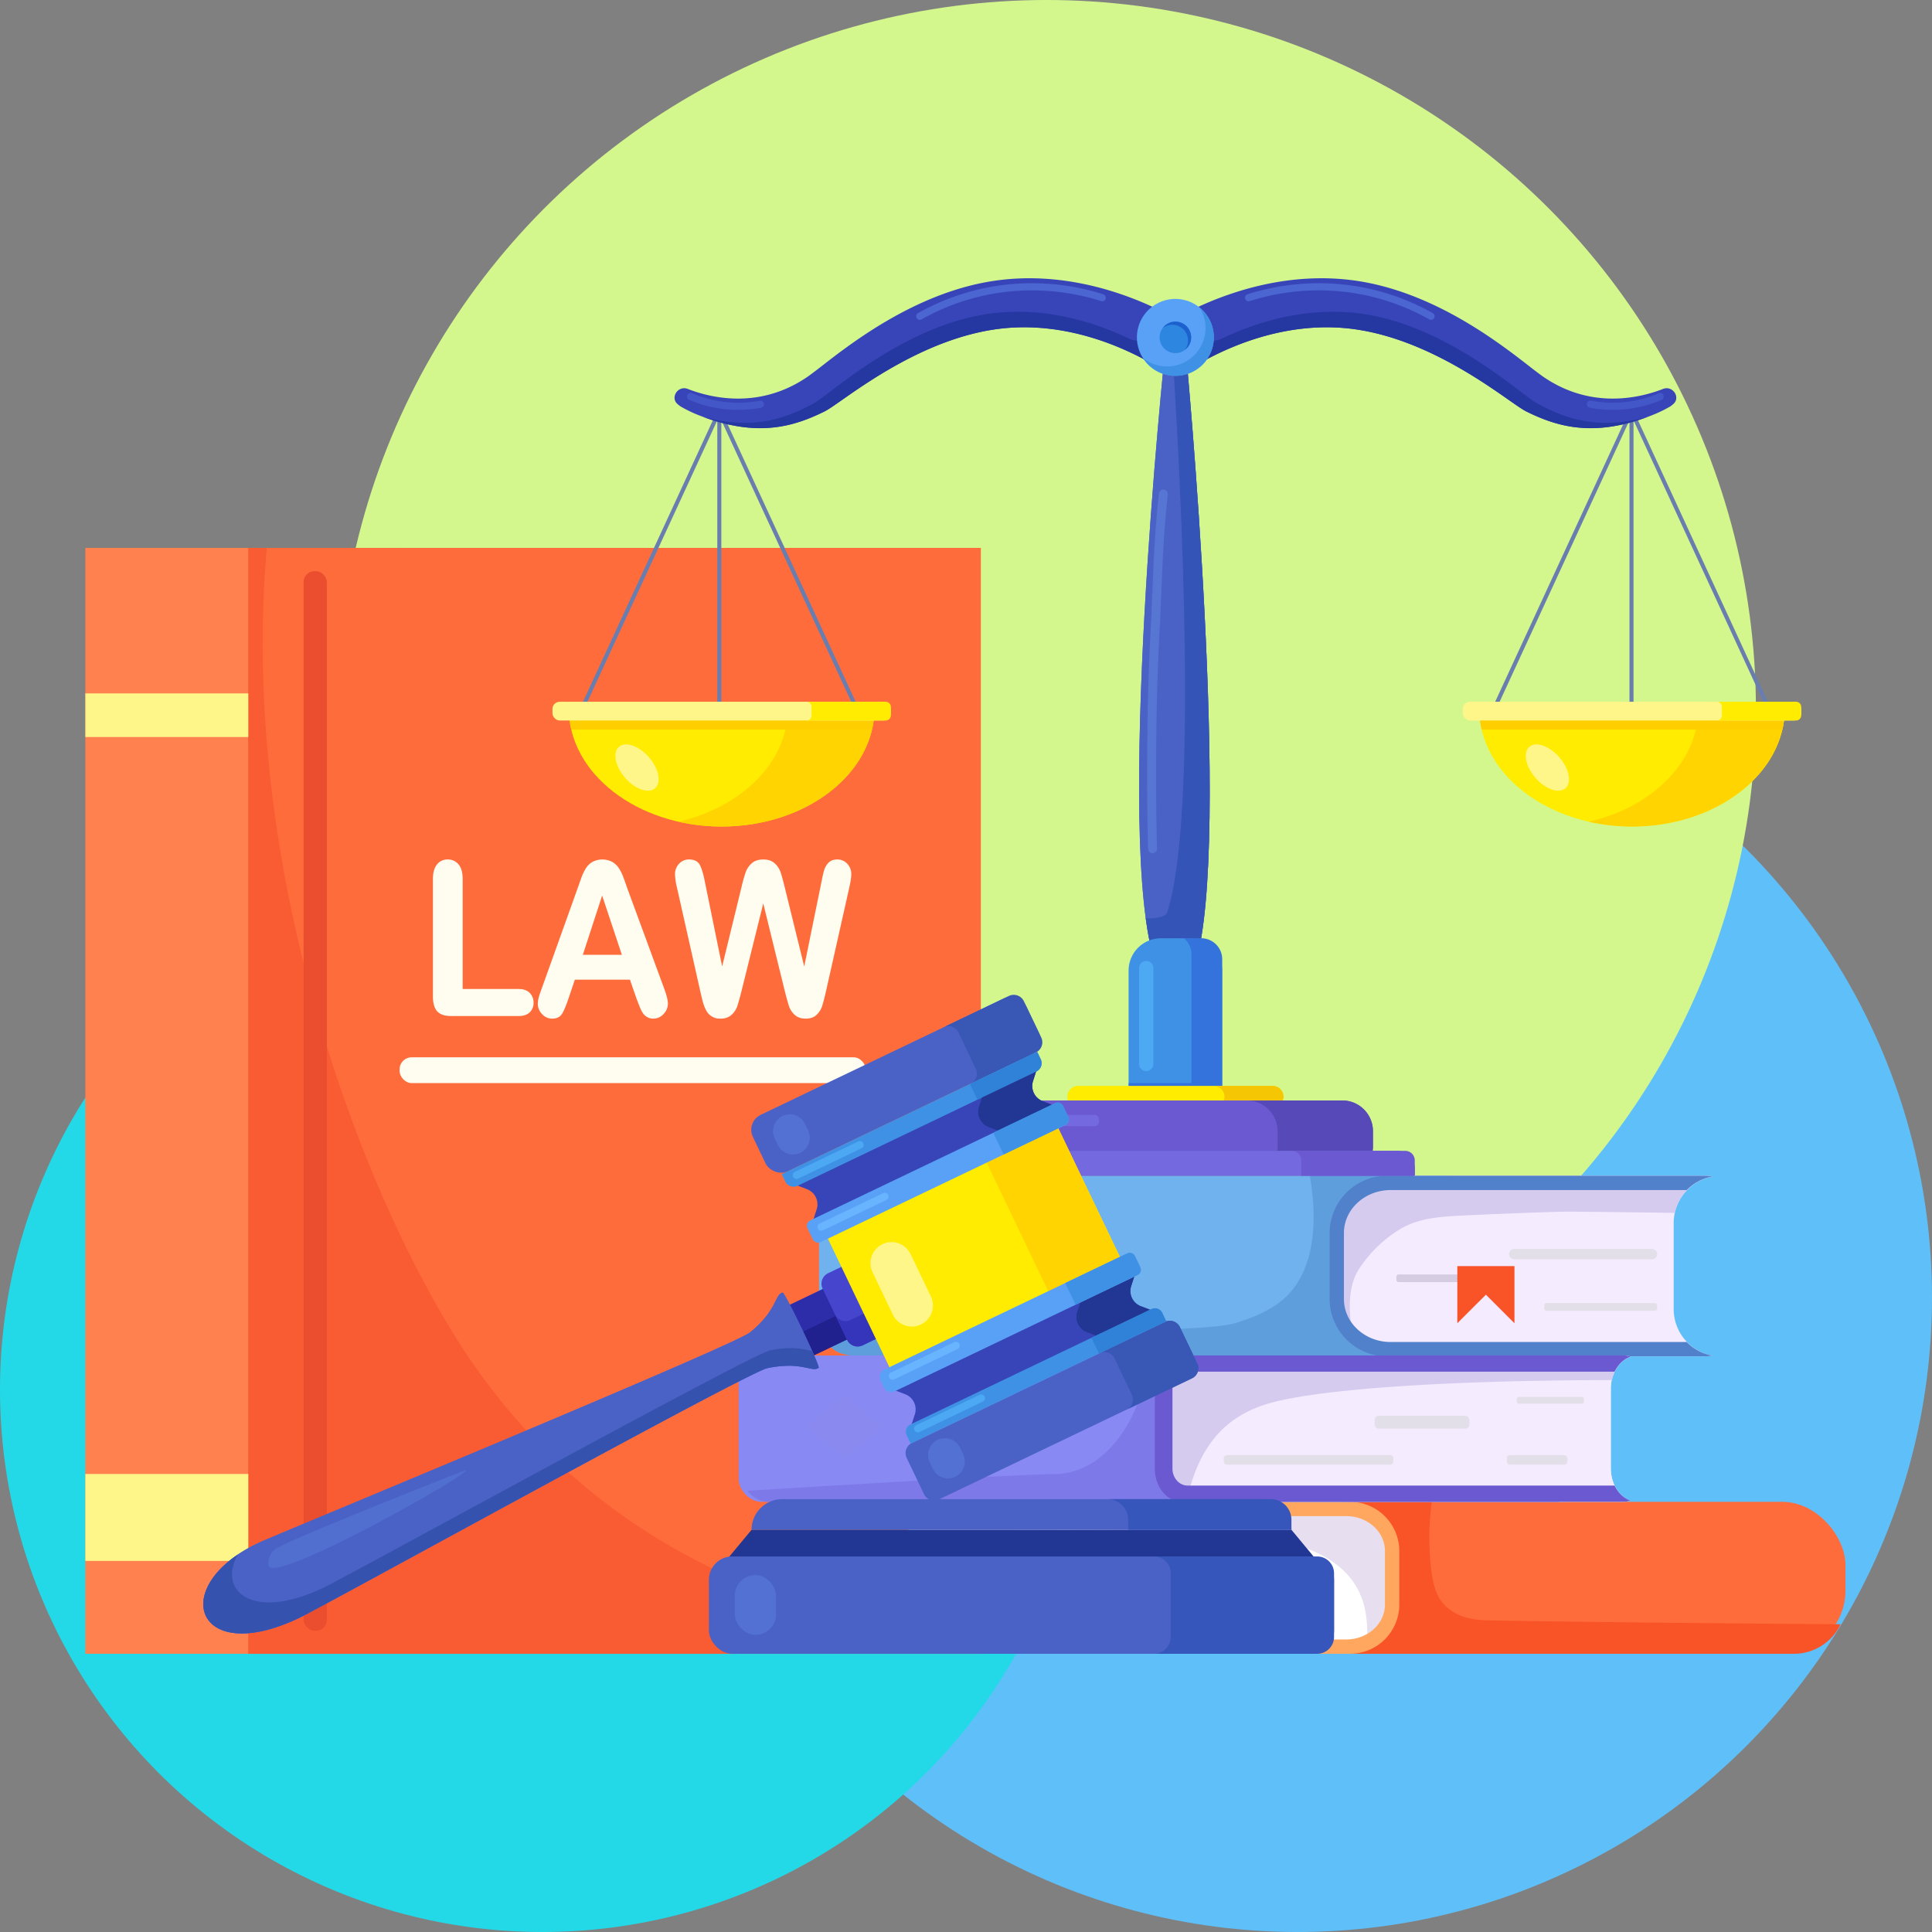 <svg xmlns="http://www.w3.org/2000/svg" viewBox="0 0 1920 1920"><rect x="0" y="0" width="1920" height="1920" fill="#808080" stroke="none"/><defs><style>.cls-1{fill:#5fbff9;}.cls-2{fill:#23d9e7;}.cls-3{fill:#d3f78d;}.cls-4{fill:#ff8150;}.cls-5{fill:#ff6c3c;}.cls-6{fill:#f95c32;}.cls-7{fill:#ea4e2f;}.cls-8{fill:#fff68a;}.cls-9{fill:#fffcf0;}.cls-10{fill:#f95428;}.cls-11{fill:#fff;}.cls-12{fill:#e7dfef;}.cls-13{fill:#ffa75f;}.cls-14{fill:#eaeaea;}.cls-15{fill:#669cdd;}.cls-16{fill:#70b2ed;}.cls-17{fill:#5e9edd;}.cls-18{fill:#f4ebff;}.cls-19{fill:#d4cbef;}.cls-20{fill:#5281cc;}.cls-21{fill:#e3dfe8;}.cls-22{fill:#d6cce2;}.cls-23{fill:#ffc71f;}.cls-24{fill:#f9b408;}.cls-25{fill:#8989f4;}.cls-26{fill:#7e79e8;}.cls-27{fill:#6a59d1;}.cls-28{fill:#8989ef;}.cls-29{fill:#697daf;}.cls-30{fill:#3845b8;}.cls-31{fill:#2537a0;}.cls-32{fill:#4b65d1;}.cls-33{fill:#4357c9;}.cls-34{fill:#4a62c6;}.cls-35{fill:#3554b7;}.cls-36{fill:#59a1f7;}.cls-37{fill:#3e91e5;}.cls-38{fill:#2d86e0;}.cls-39{fill:#1d61ce;}.cls-40{fill:#5775d3;}.cls-41{fill:#3373db;}.cls-42{fill:#ffec00;}.cls-43{fill:#f4c603;}.cls-44{fill:#5749b7;}.cls-45{fill:#7569e0;}.cls-46{fill:#4ea9f4;}.cls-47{fill:#ffd400;}.cls-48{fill:#ffce00;}.cls-49{fill:#2d2daa;}.cls-50{fill:#20208e;}.cls-51{fill:#3552af;}.cls-52{fill:#4545ce;}.cls-53{fill:#3535bc;}.cls-54{fill:#3957b5;}.cls-55{fill:#213793;}.cls-56{fill:#3081d8;}.cls-57{fill:#69b4ff;}.cls-58{fill:#4da8f4;}.cls-59{fill:#5371d3;}.cls-60{fill:#516fce;}.cls-61{fill:#3756bc;}</style></defs><g id="Layer_2" data-name="Layer 2"><g id="Layer_1-2" data-name="Layer 1"><circle class="cls-1" cx="1289.5" cy="1289.5" r="630.5"/><circle class="cls-2" cx="539" cy="1381" r="539"/><circle class="cls-3" cx="1040" cy="705.01" r="705.01"/><rect class="cls-4" x="84.83" y="544.5" width="312.29" height="1099"/><rect class="cls-5" x="246.76" y="544.5" width="728.01" height="1099"/><path class="cls-6" d="M443.39,1313.55c-105.74-178.63-203.76-480-178.26-769H246.76v1099h728v-14C775,1610.5,571.47,1529.93,443.39,1313.55Z"/><rect class="cls-7" x="301.7" y="567.63" width="23.13" height="1052.92" rx="10.78"/><rect class="cls-8" x="84.83" y="689.08" width="161.93" height="43.37"/><rect class="cls-8" x="84.83" y="1464.81" width="161.93" height="86.41"/><path class="cls-9" d="M515.45,982.86H459.8V873.56c0-6.43-1.38-11.32-4.09-14.53a13.61,13.61,0,0,0-10.83-4.89,13.13,13.13,0,0,0-10.64,5c-2.65,3.23-4,8.1-4,14.46V990.1c0,6.79,1.41,11.81,4.2,14.91s7.43,4.71,13.72,4.71h67.28c4.77,0,8.47-1.24,11-3.69a12.86,12.86,0,0,0,3.82-9.64,13.19,13.19,0,0,0-3.86-9.67C523.85,984.16,520.16,982.86,515.45,982.86Z"/><path class="cls-9" d="M623.59,883.3c-1.67-4.83-3.07-8.78-4.18-11.73a46,46,0,0,0-4.11-8.36,20.3,20.3,0,0,0-6.56-6.51,21.22,21.22,0,0,0-20.21,0,19.87,19.87,0,0,0-6.56,6.62,54.44,54.44,0,0,0-4.58,10q-2.11,5.94-3.62,10.17l-35.18,98.26c-1.44,3.92-2.49,7-3.12,9.24a24.51,24.51,0,0,0-1,6.63,14.42,14.42,0,0,0,4.27,10.18,13.36,13.36,0,0,0,9.9,4.5c4.4,0,7.63-1.46,9.6-4.34s4.06-7.82,6.68-15.54l6.37-18.83h54.73L632.42,992v0c.87,2.33,1.93,5.06,3.15,8.12a34.12,34.12,0,0,0,3.52,7,12.74,12.74,0,0,0,4.22,3.75,12.33,12.33,0,0,0,6,1.4,13.39,13.39,0,0,0,10.24-4.67,14.92,14.92,0,0,0,4.21-10.21c0-3.51-1.4-8.91-4.27-16.5ZM618,948.9H579.2L598.41,890Z"/><path class="cls-9" d="M842,858.38a13.2,13.2,0,0,0-9.85-4.24c-3.86,0-6.86,1.14-8.93,3.37a18.73,18.73,0,0,0-4.22,7.35c-.78,2.63-1.63,6.3-2.5,10.91l-17.27,84.7-19.47-79.06c-1.69-6.79-3-11.74-4.06-14.72a21.47,21.47,0,0,0-5.61-8.54c-2.74-2.66-6.62-4-11.51-4S749.87,855.43,747,858a21.66,21.66,0,0,0-6,8.91,144.39,144.39,0,0,0-4.06,14.53l-19.28,79-17.27-84.67c-1.32-6.85-2.89-12.17-4.67-15.8-1.9-3.87-5.59-5.84-11-5.84a13.07,13.07,0,0,0-9.91,4.3,14.84,14.84,0,0,0-4,10.48,66.13,66.13,0,0,0,2.08,13.7l22.9,101.88c.69,3.06,1.48,6.38,2.35,9.88a40.67,40.67,0,0,0,3.45,9.38,15.24,15.24,0,0,0,14.63,8.55c4.45,0,8.08-1.28,10.8-3.79a20.7,20.7,0,0,0,5.62-8.39c1-3,2.44-8,4.19-14.89l21.7-87.42L780,985.24h0c1.81,7.08,3.24,12.15,4.24,15.08a20,20,0,0,0,5.58,8.25c2.72,2.47,6.35,3.73,10.8,3.73,4.71,0,8.42-1.3,11-3.86a21.3,21.3,0,0,0,5.46-8.75c1-3.21,2.36-8.32,3.92-15.2l22.89-101.88c1.41-6.31,2.09-10.8,2.09-13.7A14.73,14.73,0,0,0,842,858.38Z"/><rect class="cls-9" x="397.12" y="1050.74" width="463.22" height="25.63" rx="11.94"/><rect class="cls-5" x="1209.59" y="1492.49" width="624.41" height="151.01" rx="62.89"/><path class="cls-10" d="M1479.3,1610.29c-9.19-.19-30.1-.9-43.78-15.32-8.38-8.84-11.23-19.84-13.13-35a262.05,262.05,0,0,1,.56-67.46H1260.61a51.17,51.17,0,0,0-51,51v49a51.17,51.17,0,0,0,51,51H1783a51.17,51.17,0,0,0,46.14-29.34C1643.61,1612.85,1512,1611,1479.3,1610.29Z"/><path class="cls-11" d="M1333.76,1492.49H866.06c-1.07,0-2.13,0-3.18.12,25,1.68,44.88,23,44.88,48.77v53.23c0,25.8-19.91,47.09-44.88,48.77,1,.07,2.11.12,3.18.12h467.7c26.44,0,48.07-22,48.07-48.89v-53.23C1381.83,1514.49,1360.2,1492.49,1333.76,1492.49Z"/><path class="cls-12" d="M1333.76,1492.49H866.06c-1.07,0-2.13,0-3.18.12a48.37,48.37,0,0,1,41.49,30.8c20.71-1.41,319-11.74,392.26,14.75,72.23,26.12,60.38,81.47,62.5,97.92a49.16,49.16,0,0,0,22.7-41.47v-53.23C1381.83,1514.49,1360.2,1492.49,1333.76,1492.49Z"/><path class="cls-13" d="M1341.73,1492.49H866.11c-1.09,0-2.16,0-3.23.12A48.78,48.78,0,0,1,894,1506.72h444c21.15,0,38.35,15.55,38.35,34.66v53.23c0,19.11-17.2,34.66-38.35,34.66H894a48.78,48.78,0,0,1-31.13,14.11c1.07.07,2.14.12,3.23.12h475.62a49,49,0,0,0,48.89-48.89v-53.23A49,49,0,0,0,1341.73,1492.49Z"/><path class="cls-14" d="M1070.83,1560H934a5.18,5.18,0,0,1-5.17-5.16h0a5.18,5.18,0,0,1,5.17-5.16h136.87a5.18,5.18,0,0,1,5.17,5.16h0A5.18,5.18,0,0,1,1070.83,1560Z"/><rect class="cls-14" x="1111.55" y="1597.02" width="196.07" height="10.33" rx="3.52"/><rect class="cls-14" x="1024.21" y="1578.65" width="83.8" height="7.66" rx="1.84"/><rect class="cls-14" x="1173.9" y="1545.82" width="112.77" height="7.66" rx="2.14"/><rect class="cls-15" x="1184.89" y="1549.65" width="90.84" height="29"/><rect class="cls-16" x="813.92" y="1168.45" width="675.35" height="179.5" rx="45.3" transform="translate(2303.19 2516.39) rotate(180)"/><path class="cls-17" d="M1434.29,1168.45H1301.7c5.81,33.37,9.39,90.88-25.54,122-16,14.25-37.82,21.06-49.25,24.63-35.73,11.13-329.54,9-411,8.63,9.88,14.79,9,25.76,52.95,24.18h565.39a55.14,55.14,0,0,0,55-55v-69.53A55.14,55.14,0,0,0,1434.29,1168.45Z"/><path class="cls-18" d="M1382,1168.45h311.59a54.77,54.77,0,0,1,8.54.66,47.07,47.07,0,0,0-38.84,46.4v85.37a47.07,47.07,0,0,0,38.84,46.4,54.77,54.77,0,0,1-8.54.66H1382c-30.94,0-56.26-25.61-56.26-56.91v-65.67C1325.74,1194.06,1351.06,1168.45,1382,1168.45Z"/><path class="cls-19" d="M1382,1168.45h311.59a54.77,54.77,0,0,1,8.54.66,47,47,0,0,0-37.73,36.24c-29.25-.43-64.26-.87-104-1.22,0,0-17.39-.15-95.22,3.29-35.48,1.56-52.78,2.71-72.23,13.13a129.13,129.13,0,0,0-42.68,41c-10.26,16.07-11.44,41.34-4.37,73a57.1,57.1,0,0,1-20.15-43.55v-65.67C1325.74,1194.06,1351.06,1168.45,1382,1168.45Z"/><path class="cls-20" d="M1378.27,1168.45h315.22a56.06,56.06,0,0,1,8.64.66,47.06,47.06,0,0,0-25.84,13.56H1382c-25.6,0-46.43,19.15-46.43,42.69V1291c0,23.54,20.83,42.68,46.43,42.68h294.27a47.07,47.07,0,0,0,25.84,13.57,56.06,56.06,0,0,1-8.64.66H1378.27a57.08,57.08,0,0,1-56.91-56.91v-65.67A57.08,57.08,0,0,1,1378.27,1168.45Z"/><path class="cls-21" d="M1504.81,1251.51h136.88a5.17,5.17,0,0,0,5.16-5.16h0a5.17,5.17,0,0,0-5.16-5.16H1504.81a5.17,5.17,0,0,0-5.16,5.16h0A5.17,5.17,0,0,0,1504.81,1251.51Z"/><rect class="cls-22" x="1387.74" y="1266.51" width="112.19" height="7.66" rx="2.13" transform="translate(2887.67 2540.69) rotate(180)"/><rect class="cls-21" x="1534.66" y="1294.97" width="112.19" height="7.66" rx="2.13" transform="translate(3181.51 2597.6) rotate(180)"/><polygon class="cls-10" points="1448.27 1315.04 1476.67 1286.65 1505.06 1315.04 1505.06 1258.26 1448.27 1258.26 1448.27 1315.04"/><path class="cls-23" d="M1001.14,1347.94a2.25,2.25,0,0,1-2.25-2.25V1176.21a7.76,7.76,0,0,1,7.77-7.76H974.44A10.42,10.42,0,0,0,964,1178.87v158.65a10.42,10.42,0,0,0,10.42,10.42h26.7Z"/><path class="cls-24" d="M998.89,1345.69V1324l-34.87.12v13.41a10.42,10.42,0,0,0,10.42,10.42h26.7A2.25,2.25,0,0,1,998.89,1345.69Z"/><rect class="cls-25" x="734" y="1347.05" width="842.27" height="145.44" rx="22.78"/><path class="cls-11" d="M1600.76,1459.38v-79.22c0-15.19,8.31-28,19.65-31.88a22.09,22.09,0,0,0-7.26-1.23H1174.54c-14.86,0-26.9,14.82-26.9,33.11v79.22c0,18.28,12,33.11,26.9,33.11h438.61a22.09,22.09,0,0,0,7.26-1.23C1609.07,1487.36,1600.76,1474.57,1600.76,1459.38Z"/><path class="cls-26" d="M1546.14,1347.05H1140.47a155.17,155.17,0,0,1-14,57.3c-4,8.44-19.28,40-49.25,53.88a72.28,72.28,0,0,1-30.65,6.73c-31.11.31-143.56,6.77-303.8,16.55,5.46,6.78,13,11,21.39,11h782c16.64,0,30.13-16.6,30.13-37.07v-71.3C1576.27,1363.65,1562.78,1347.05,1546.14,1347.05Z"/><path class="cls-18" d="M1600.82,1456.35V1380c-1.07-16.8,14.86-31.92,12.35-31.92H1175.92c-14.82,0-26.83,14.29-26.83,31.92v76.34c0,17.63,12,31.92,26.83,31.92h437.25C1615.68,1488.27,1599.75,1480.42,1600.82,1456.35Z"/><path class="cls-19" d="M1260.24,1394.92c47.46-14,172.11-23.22,341.69-23.4,2.44-11.24,9.49-20.11,18.48-23.24a21.56,21.56,0,0,0-7.17-1.23h-433c-14.67,0-26.57,14.82-26.57,33.11v79.22c0,17.93,11.44,32.52,25.71,33.08,3.84-19.92,11.45-43.21,26.83-62.52C1214.57,1419.46,1230.28,1403.78,1260.24,1394.92Z"/><path class="cls-27" d="M1604.57,1476.33h-424.4c-8.28,0-15-7.61-15-16.95v-79.22c0-9.35,6.74-17,15-17h424.4c3.5-7.19,9.13-12.63,15.84-14.93a22.09,22.09,0,0,0-7.26-1.23H1174.54c-14.86,0-26.9,14.82-26.9,33.11v79.22c0,18.28,12,33.11,26.9,33.11h438.61a22.09,22.09,0,0,0,7.26-1.23C1613.7,1489,1608.07,1483.52,1604.57,1476.33Z"/><rect class="cls-21" x="1216.18" y="1446.11" width="168.57" height="9.43" rx="2.9"/><rect class="cls-21" x="1366.12" y="1407.04" width="94.13" height="12.71" rx="3.9"/><rect class="cls-21" x="1507.31" y="1388.19" width="66.76" height="6.73" rx="2.07"/><rect class="cls-21" x="1497.46" y="1446.11" width="60.2" height="9.43" rx="2.9"/><polygon class="cls-28" points="839.01 1449.47 801.25 1417.97 839.01 1386.48 876.76 1417.97 839.01 1449.47"/><rect class="cls-29" x="712.85" y="408.57" width="4.01" height="332.24"/><rect class="cls-29" x="781.03" y="393.59" width="4.01" height="325.45" transform="translate(-161.04 379.26) rotate(-24.77)"/><rect class="cls-29" x="483.95" y="554.32" width="325.45" height="4.01" transform="translate(-129.4 910.42) rotate(-65.23)"/><rect class="cls-29" x="1619.36" y="408.57" width="4.01" height="332.24"/><rect class="cls-29" x="1390.46" y="554.32" width="325.45" height="4.01" transform="translate(397.3 1733.52) rotate(-65.23)"/><rect class="cls-29" x="1687.54" y="393.59" width="4.01" height="325.45" transform="translate(-77.64 759.05) rotate(-24.77)"/><path class="cls-30" d="M1151.42,329.34l-.06,0a15.54,15.54,0,0,0,1.86-2.58l.07-.12a15.18,15.18,0,0,0-7.08-21.33c-34.92-16.23-91.65-35.13-154.93-26.7-78.78,10.5-144.49,61.7-176.07,86.31-5.13,4-11,8.37-12.67,9.49-48,33-96.69,20.85-119,12.12-9.92-3.87-18.1,9-9.73,15.42l.2.15a16.31,16.31,0,0,0,2.92,2.15,131.19,131.19,0,0,0,17.38,8.35C715,420.71,733,424.5,749,425.29c28.35,1.4,50.4-6.59,70.16-16.32,4-2,9-5.51,17.42-11.38,30.5-21.37,94-65.85,164.32-71.7,55.57-4.62,104.82,14.63,135.09,30.6a16.33,16.33,0,0,0,21.33-5.39l.17-.26A15,15,0,0,0,1151.42,329.34Z"/><path class="cls-31" d="M1151.42,329.34l-.06,0a15.54,15.54,0,0,0,1.86-2.58l.07-.12a15.18,15.18,0,0,0-7.08-21.33c-1.94-.9,2.23,17.28-2.29,25l-.16.27a16.34,16.34,0,0,1-21.11,6.19c-30.86-14.81-80.8-32.18-136.16-25.45-70.07,8.51-131.81,55.36-161.48,77.88-8.15,6.18-13.07,9.91-17,12-19.37,10.48-41.11,19.3-69.48,19a159.23,159.23,0,0,1-40-5.93c18.94,7,35.56,10.36,50.44,11.1,28.35,1.4,50.4-6.59,70.16-16.32,4-2,9-5.51,17.42-11.38,30.5-21.37,94-65.85,164.32-71.7,55.57-4.62,104.82,14.63,135.09,30.6a16.33,16.33,0,0,0,21.33-5.39l.17-.26A15,15,0,0,0,1151.42,329.34Z"/><path class="cls-32" d="M911,316.11h0a3.57,3.57,0,0,1,1.33-4.9,230.57,230.57,0,0,1,75.51-26.67,234,234,0,0,1,108.63,7.91,3.57,3.57,0,0,1,2.32,4.53h0a3.55,3.55,0,0,1-4.44,2.26A226.82,226.82,0,0,0,989,291.56a223.44,223.44,0,0,0-73.19,25.86A3.56,3.56,0,0,1,911,316.11Z"/><path class="cls-33" d="M733.39,407.32a122.45,122.45,0,0,1-31.62-4.13,121,121,0,0,1-16.8-5.82,3.56,3.56,0,0,1-1.84-4.79h0a3.55,3.55,0,0,1,4.61-1.77,114.91,114.91,0,0,0,15.86,5.5,118.07,118.07,0,0,0,51.48,1.94A3.57,3.57,0,0,1,759.2,401h0a3.56,3.56,0,0,1-2.85,4.22A131.17,131.17,0,0,1,733.39,407.32Z"/><path class="cls-30" d="M1184.8,329.34l.06,0a16.14,16.14,0,0,1-1.86-2.58l-.06-.12a15.18,15.18,0,0,1,7.07-21.33c34.92-16.23,91.66-35.13,154.93-26.7,78.78,10.5,144.5,61.7,176.08,86.31,5.12,4,11,8.37,12.66,9.49,48,33,96.69,20.85,119,12.12,9.92-3.87,18.1,9,9.73,15.42l-.2.15a16.31,16.31,0,0,1-2.92,2.15,131.66,131.66,0,0,1-17.37,8.35c-20.72,8.14-38.71,11.93-54.7,12.72-28.34,1.4-50.4-6.59-70.16-16.32-4-2-9-5.51-17.42-11.38-30.5-21.37-94-65.85-164.32-71.7-55.57-4.62-104.81,14.63-135.09,30.6a16.33,16.33,0,0,1-21.33-5.39l-.17-.26A15,15,0,0,1,1184.8,329.34Z"/><path class="cls-31" d="M1184.8,329.34l.06,0a16.14,16.14,0,0,1-1.86-2.58l-.06-.12a15.18,15.18,0,0,1,7.07-21.33c2-.9-2.22,17.28,2.3,25l.15.27a16.35,16.35,0,0,0,21.12,6.19c30.85-14.81,80.79-32.18,136.15-25.45,70.07,8.51,131.81,55.36,161.48,77.88,8.15,6.18,13.07,9.91,17,12,19.37,10.48,41.11,19.3,69.48,19a159.23,159.23,0,0,0,40-5.93c-18.94,7-35.56,10.36-50.44,11.1-28.34,1.4-50.4-6.59-70.16-16.32-4-2-9-5.51-17.42-11.38-30.5-21.37-94-65.85-164.32-71.7-55.57-4.62-104.81,14.63-135.09,30.6a16.33,16.33,0,0,1-21.33-5.39l-.17-.26A15,15,0,0,1,1184.8,329.34Z"/><path class="cls-32" d="M1425.24,316.11h0a3.57,3.57,0,0,0-1.33-4.9,230.57,230.57,0,0,0-75.51-26.67,234,234,0,0,0-108.63,7.91,3.57,3.57,0,0,0-2.31,4.53h0a3.54,3.54,0,0,0,4.44,2.26,226.76,226.76,0,0,1,105.33-7.68,223.44,223.44,0,0,1,73.19,25.86A3.56,3.56,0,0,0,1425.24,316.11Z"/><path class="cls-33" d="M1602.83,407.32a122.36,122.36,0,0,0,48.43-9.95,3.58,3.58,0,0,0,1.84-4.79h0a3.56,3.56,0,0,0-4.62-1.77,114.91,114.91,0,0,1-15.86,5.5,118,118,0,0,1-51.47,1.94A3.56,3.56,0,0,0,1577,401h0a3.56,3.56,0,0,0,2.85,4.22A131.17,131.17,0,0,0,1602.83,407.32Z"/><path class="cls-34" d="M1188,957.21c-2.58,8.34-36.88,8.27-39.76,0-41.32-118.74,9.3-605.38,9.3-605.38h21.16S1224.68,838.47,1188,957.21Z"/><path class="cls-34" d="M1188,957.21c-2.58,8.34-36.88,8.27-39.76,0-41.32-118.74,9.3-605.38,9.3-605.38h21.16S1224.68,838.47,1188,957.21Z"/><path class="cls-35" d="M1178.69,351.83h-13.38c8.17,127.71,25.76,460.27-5.46,555-1.43,4.35-11.55,6.22-21.24,5.82,2.42,17.84,5.58,33,9.62,44.58,2.88,8.27,37.18,8.34,39.76,0C1224.68,838.47,1178.69,351.83,1178.69,351.83Z"/><circle class="cls-36" cx="1168.11" cy="335.3" r="38.23" transform="translate(573.4 1395.13) rotate(-76.72)"/><path class="cls-37" d="M1192.16,305.6a38.22,38.22,0,0,1-56.4,50.06,38.22,38.22,0,1,0,56.4-50.06Z"/><circle class="cls-38" cx="1168.11" cy="335.3" r="15.67" transform="translate(573.4 1395.13) rotate(-76.72)"/><path class="cls-39" d="M1168.11,319.63a15.65,15.65,0,0,0-12.53,6.26,15.67,15.67,0,0,1,21.94,21.94,15.67,15.67,0,0,0-9.41-28.2Z"/><path class="cls-40" d="M1145.51,847.91a4.44,4.44,0,0,1-4.57-4.33c-.85-34.27-1.11-69-.77-103.41.24-24.68.64-66,3.56-118.59.56-10,1-20.75,1.44-32.11,1.17-29.27,2.49-62.28,6.54-99a4.45,4.45,0,0,1,4.93-3.94h0a4.45,4.45,0,0,1,3.92,4.91c-4,36.4-5.33,69.25-6.5,98.37-.45,11.4-.88,22.17-1.44,32.26-2.91,52.39-3.31,93.57-3.55,118.18-.34,34.27-.08,68.93.77,103.1a4.44,4.44,0,0,1-4.33,4.55Z"/><path class="cls-37" d="M1153.76,932.44h28.69a32.14,32.14,0,0,1,32.14,32.14v129a0,0,0,0,1,0,0h-93a0,0,0,0,1,0,0v-129A32.14,32.14,0,0,1,1153.76,932.44Z"/><path class="cls-41" d="M1193.74,932.44h-17.15a20.8,20.8,0,0,1,7.51,16V1076.4h-62.48v17.21h93V953.3A20.86,20.86,0,0,0,1193.74,932.44Z"/><path class="cls-42" d="M1266.79,1098.77H1069.43a8.76,8.76,0,0,1-8.76-8.76h0a10.87,10.87,0,0,1,10.86-10.87h193.16a10.87,10.87,0,0,1,10.86,10.87h0A8.76,8.76,0,0,1,1266.79,1098.77Z"/><path class="cls-43" d="M1264.69,1079.14H1206A10.87,10.87,0,0,1,1216.9,1090h0a8.76,8.76,0,0,1-8.77,8.76h58.66a8.76,8.76,0,0,0,8.76-8.76h0A10.87,10.87,0,0,0,1264.69,1079.14Z"/><path class="cls-27" d="M1002.2,1093.61H1334A30.38,30.38,0,0,1,1364.4,1124v15.8a22,22,0,0,1-22,22H993.82a22,22,0,0,1-22-22V1124a30.38,30.38,0,0,1,30.38-30.38Z"/><path class="cls-44" d="M1333.74,1093.61H1239a30.66,30.66,0,0,1,30.66,30.66v15.31a22.21,22.21,0,0,1-22.2,22.21h94.79a22.21,22.21,0,0,0,22.2-22.21v-15.31A30.66,30.66,0,0,0,1333.74,1093.61Z"/><path class="cls-34" d="M948,1143.71h440.16a17.8,17.8,0,0,1,17.8,17.8v5.75a1.25,1.25,0,0,1-1.25,1.25H931.49a1.25,1.25,0,0,1-1.25-1.25v-5.75a17.8,17.8,0,0,1,17.8-17.8Z"/><path class="cls-45" d="M948,1143.71h440.16a17.8,17.8,0,0,1,17.8,17.8v5.75a1.25,1.25,0,0,1-1.25,1.25H931.49a1.25,1.25,0,0,1-1.25-1.25v-5.75a17.8,17.8,0,0,1,17.8-17.8Z"/><path class="cls-27" d="M1396.5,1143.71H1283.68a9.49,9.49,0,0,1,9.49,9.49v14.64a.67.67,0,0,1-.67.67h112.82a.66.66,0,0,0,.66-.67V1153.2A9.48,9.48,0,0,0,1396.5,1143.71Z"/><path class="cls-46" d="M1139.11,1064.45h0a7.11,7.11,0,0,1-7.11-7.11V962.08a7.1,7.1,0,0,1,7.11-7.1h0a7.1,7.1,0,0,1,7.1,7.1v95.26A7.1,7.1,0,0,1,1139.11,1064.45Z"/><rect class="cls-45" x="989.34" y="1107.84" width="102.8" height="11.35" rx="4.36"/><path class="cls-42" d="M717.16,821.38C801,821.38,869,768.86,869,704.07H565.3C565.3,768.86,633.29,821.38,717.16,821.38Z"/><path class="cls-47" d="M783,704.07c0,53.25-45.93,98.21-108.86,112.54a194,194,0,0,0,43,4.77C801,821.38,869,768.86,869,704.07Z"/><path class="cls-48" d="M869,704.07H565.3a91.82,91.82,0,0,0,2.43,21H866.6A92.38,92.38,0,0,0,869,704.07Z"/><rect class="cls-8" x="549.03" y="697.41" width="336.28" height="18.6" rx="7.14"/><path class="cls-42" d="M880.31,697.41H801.54a5,5,0,0,1,5,5V711a5,5,0,0,1-5,5h78.77a5,5,0,0,0,5-5V702.4A5,5,0,0,0,880.31,697.41Z"/><ellipse class="cls-8" cx="633.07" cy="762.73" rx="15.64" ry="27.32" transform="translate(-345.45 604.5) rotate(-41.12)"/><path class="cls-42" d="M1621.86,821.38c83.88,0,151.87-52.52,151.87-117.31H1470C1470,768.86,1538,821.38,1621.86,821.38Z"/><path class="cls-47" d="M1687.73,704.07c0,53.25-45.94,98.21-108.87,112.54a194,194,0,0,0,43,4.77c83.88,0,151.87-52.52,151.87-117.31Z"/><path class="cls-48" d="M1773.73,704.07H1470a91.83,91.83,0,0,0,2.44,21h298.86A91.83,91.83,0,0,0,1773.73,704.07Z"/><rect class="cls-8" x="1453.72" y="697.41" width="336.28" height="18.6" rx="7.14"/><path class="cls-42" d="M1785,697.41h-78.77a5,5,0,0,1,5,5V711a5,5,0,0,1-5,5H1785a5,5,0,0,0,5-5V702.4A5,5,0,0,0,1785,697.41Z"/><ellipse class="cls-8" cx="1537.76" cy="762.73" rx="15.64" ry="27.32" transform="translate(-122.27 1199.49) rotate(-41.12)"/><rect class="cls-49" x="784.29" y="1286.56" width="55.71" height="55.71" transform="translate(-487.97 479.57) rotate(-25.58)"/><rect class="cls-50" x="790.71" y="1314.87" width="55.71" height="25.94" transform="translate(-493.14 483.66) rotate(-25.58)"/><path class="cls-34" d="M813.53,1359.35c-4.81,3.48-11.38-1.56-27.8-2.08a105.87,105.87,0,0,0-23.24,2.44c-20.62,4.46-438.08,235.11-464.87,248-105.45,50.6-132.31-34.36-36.51-76.26,27.22-11.9,467.91-194.06,484.32-207.34a106.39,106.39,0,0,0,16.48-16.57c9.88-13.11,10.08-21.39,15.8-23C780,1283.92,815.44,1358,813.53,1359.35Z"/><path class="cls-34" d="M813.53,1359.35c-4.81,3.48-11.38-1.56-27.8-2.08a105.87,105.87,0,0,0-23.24,2.44c-20.62,4.46-438.08,235.11-464.87,248-105.45,50.6-132.31-34.36-36.51-76.26,27.22-11.9,467.91-194.06,484.32-207.34a106.39,106.39,0,0,0,16.48-16.57c9.88-13.11,10.08-21.39,15.8-23C780,1283.92,815.44,1358,813.53,1359.35Z"/><path class="cls-51" d="M787.48,1339.7a101.18,101.18,0,0,0-22.19,2.29c-19.68,4.22-417.89,223.44-443.45,235.65-72.06,34.43-105.72,2.63-85.43-32.81-65.06,43.85-33.89,108.48,61.21,62.84,26.79-12.85,444.25-243.5,464.87-248a105.87,105.87,0,0,1,23.24-2.44c16.42.52,23,5.56,27.8,2.08.57-.41-2.2-7.31-6.42-16.78C802.81,1341.84,796.81,1340,787.48,1339.7Z"/><path class="cls-52" d="M874.35,1328.81,857.27,1337a11.53,11.53,0,0,1-15.38-5.42l-24.37-50.89a11.53,11.53,0,0,1,5.43-15.38l17.08-8.18Z"/><path class="cls-53" d="M829.81,1306.34l12.08,25.22a11.53,11.53,0,0,0,15.38,5.42l17.08-8.17-12.07-25.22-17.08,8.18A11.54,11.54,0,0,1,829.81,1306.34Z"/><rect class="cls-34" x="739.82" y="1046.89" width="301.08" height="62.23" rx="16.41" transform="translate(-378.22 490.17) rotate(-25.58)"/><path class="cls-34" d="M1157.72,1313.66,906.28,1434a11.16,11.16,0,0,0-5.25,14.88l17.24,36a11.15,11.15,0,0,0,14.88,5.24l251.44-120.38a11.15,11.15,0,0,0,5.24-14.88l-17.23-36A11.15,11.15,0,0,0,1157.72,1313.66Z"/><path class="cls-54" d="M1002.64,989.75l-65,31.11a11.16,11.16,0,0,1,14.88,5.25l17.23,36a11.16,11.16,0,0,1-5.24,14.88l65-31.12a11.15,11.15,0,0,0,5.25-14.87l-17.24-36A11.16,11.16,0,0,0,1002.64,989.75Z"/><path class="cls-54" d="M1157.72,1313.66l-65,31.11a11.16,11.16,0,0,1,14.88,5.24l17.24,36a11.16,11.16,0,0,1-5.25,14.88l65-31.12a11.15,11.15,0,0,0,5.24-14.88l-17.23-36A11.15,11.15,0,0,0,1157.72,1313.66Z"/><path class="cls-30" d="M1048.81,1099.12,807.45,1214.67l4-12.41a16.11,16.11,0,0,0-9.85-20.58L789.43,1177l241.36-115.56-4,12.42a16.11,16.11,0,0,0,9.85,20.58Z"/><path class="cls-37" d="M1029.93,1064.81,792.56,1178.46a9.18,9.18,0,0,1-12.23-4.31l-3.49-7.3,253.91-121.57,3.49,7.3A9.16,9.16,0,0,1,1029.93,1064.81Z"/><path class="cls-30" d="M1128.34,1265.24,887,1380.79l12.21,4.64A16.11,16.11,0,0,1,909,1406l-4,12.42,241.36-115.55-12.2-4.64a16.12,16.12,0,0,1-9.86-20.58Z"/><path class="cls-55" d="M1026.75,1073.9l4-12.42-53.71,25.71-4,12.42a16.11,16.11,0,0,0,9.86,20.58l12.2,4.64,53.71-25.71-12.21-4.64A16.11,16.11,0,0,1,1026.75,1073.9Z"/><path class="cls-55" d="M1124.3,1277.66l4-12.42L1074.63,1291l-4,12.42a16.1,16.1,0,0,0,9.85,20.58l12.2,4.64,53.71-25.71-12.2-4.64A16.12,16.12,0,0,1,1124.3,1277.66Z"/><path class="cls-37" d="M1144.32,1300.94,904.77,1415.62a8,8,0,0,0-3.74,10.62l4,8.39L1159,1313.07l-4-8.39A8,8,0,0,0,1144.32,1300.94Z"/><rect class="cls-42" x="840.94" y="1159.92" width="253.91" height="160.07" transform="translate(-440.55 539.53) rotate(-25.58)"/><rect class="cls-47" x="1007.32" y="1122.14" width="78.95" height="160.07" transform="translate(-416.5 569.9) rotate(-25.58)"/><path class="cls-36" d="M1117.9,1246.68,879.07,1361a8.36,8.36,0,0,0-3.93,11.15l3.11,6.5a8.35,8.35,0,0,0,11.15,3.92l238.83-114.34a8.36,8.36,0,0,0,3.93-11.15l-3.11-6.5A8.36,8.36,0,0,0,1117.9,1246.68Z"/><rect class="cls-36" x="791.39" y="1153.32" width="281.51" height="23.92" rx="5.68" transform="translate(-411.81 516.77) rotate(-25.58)"/><path class="cls-8" d="M915.2,1316.25h0a20.93,20.93,0,0,1-27.91-9.84l-20.14-42.06a20.92,20.92,0,0,1,9.84-27.91h0a20.92,20.92,0,0,1,27.91,9.84l20.14,42A20.93,20.93,0,0,1,915.2,1316.25Z"/><path class="cls-56" d="M1034.24,1052.58l-3.49-7.3-66.85,32,7.45,15.57,58.58-28A9.16,9.16,0,0,0,1034.24,1052.58Z"/><path class="cls-56" d="M1159,1313.07l-4-8.39a8,8,0,0,0-10.62-3.74l-59.67,28.57,7.45,15.56Z"/><path class="cls-37" d="M1130.64,1267.09a5.67,5.67,0,0,0,2.67-7.57l-5.42-11.33a5.68,5.68,0,0,0-7.57-2.67l-61.73,29.55,10.33,21.58Z"/><path class="cls-37" d="M1059.14,1117.74a5.69,5.69,0,0,0,2.67-7.58l-5.43-11.33a5.68,5.68,0,0,0-7.57-2.67l-61.73,29.56,10.33,21.57Z"/><path class="cls-57" d="M880.84,1192.52l-63,30.19a3.77,3.77,0,0,1-5-1.76h0a3.76,3.76,0,0,1,1.76-5l63.05-30.18a3.75,3.75,0,0,1,5,1.76h0A3.75,3.75,0,0,1,880.84,1192.52Z"/><path class="cls-58" d="M856.22,1141.1l-63,30.19a3.77,3.77,0,0,1-5-1.76h0a3.76,3.76,0,0,1,1.76-5l63-30.18a3.75,3.75,0,0,1,5,1.76h0A3.75,3.75,0,0,1,856.22,1141.1Z"/><path class="cls-58" d="M976.77,1392.88l-63,30.19a3.77,3.77,0,0,1-5-1.76h0a3.77,3.77,0,0,1,1.77-5l63-30.18a3.76,3.76,0,0,1,5,1.76h0A3.76,3.76,0,0,1,976.77,1392.88Z"/><path class="cls-57" d="M951.73,1340.59l-63.05,30.18a3.75,3.75,0,0,1-5-1.76h0a3.76,3.76,0,0,1,1.76-5l63-30.18a3.76,3.76,0,0,1,5,1.76h0A3.76,3.76,0,0,1,951.73,1340.59Z"/><path class="cls-59" d="M795.27,1145.72h0a16.73,16.73,0,0,1-22.24-7.84l-3.17-6.62A16.73,16.73,0,0,1,777.7,1109h0a16.73,16.73,0,0,1,22.25,7.84l3.17,6.62A16.73,16.73,0,0,1,795.27,1145.72Z"/><path class="cls-59" d="M949.38,1467.6h0a16.71,16.71,0,0,1-22.24-7.84l-3.17-6.62a16.73,16.73,0,0,1,7.84-22.24h0a16.73,16.73,0,0,1,22.24,7.84l3.17,6.62A16.71,16.71,0,0,1,949.38,1467.6Z"/><path class="cls-60" d="M463.16,1461c-.19-.36-19,7.13-56.48,22.11-27.09,10.81-37.6,15-52.09,21-90.24,37.1-82.66,35.21-86.27,42.29-1.82,3.58-2.19,8.52-1,10.33C277.58,1571.81,465.6,1465.68,463.16,1461Z"/><polygon class="cls-55" points="1283.41 1520.3 746.89 1520.3 718.48 1554.5 1311.82 1554.5 1283.41 1520.3"/><rect class="cls-34" x="704.5" y="1546.79" width="621.3" height="96.71" rx="23.17"/><path class="cls-34" d="M777.36,1489.83h475.58a30.47,30.47,0,0,1,30.47,30.47v0a0,0,0,0,1,0,0H746.89a0,0,0,0,1,0,0v0A30.47,30.47,0,0,1,777.36,1489.83Z"/><path class="cls-61" d="M1309,1546.79h-162.3a16.76,16.76,0,0,1,16.76,16.77v63.18a16.76,16.76,0,0,1-16.76,16.76H1309a16.76,16.76,0,0,0,16.76-16.76v-63.18A16.76,16.76,0,0,0,1309,1546.79Z"/><path class="cls-61" d="M1262.92,1489.83h-162.3a20.49,20.49,0,0,1,20.49,20.49v10h162.3v-10A20.49,20.49,0,0,0,1262.92,1489.83Z"/><rect class="cls-59" x="730.21" y="1565.3" width="41.03" height="59.39" rx="20.52"/></g></g></svg>